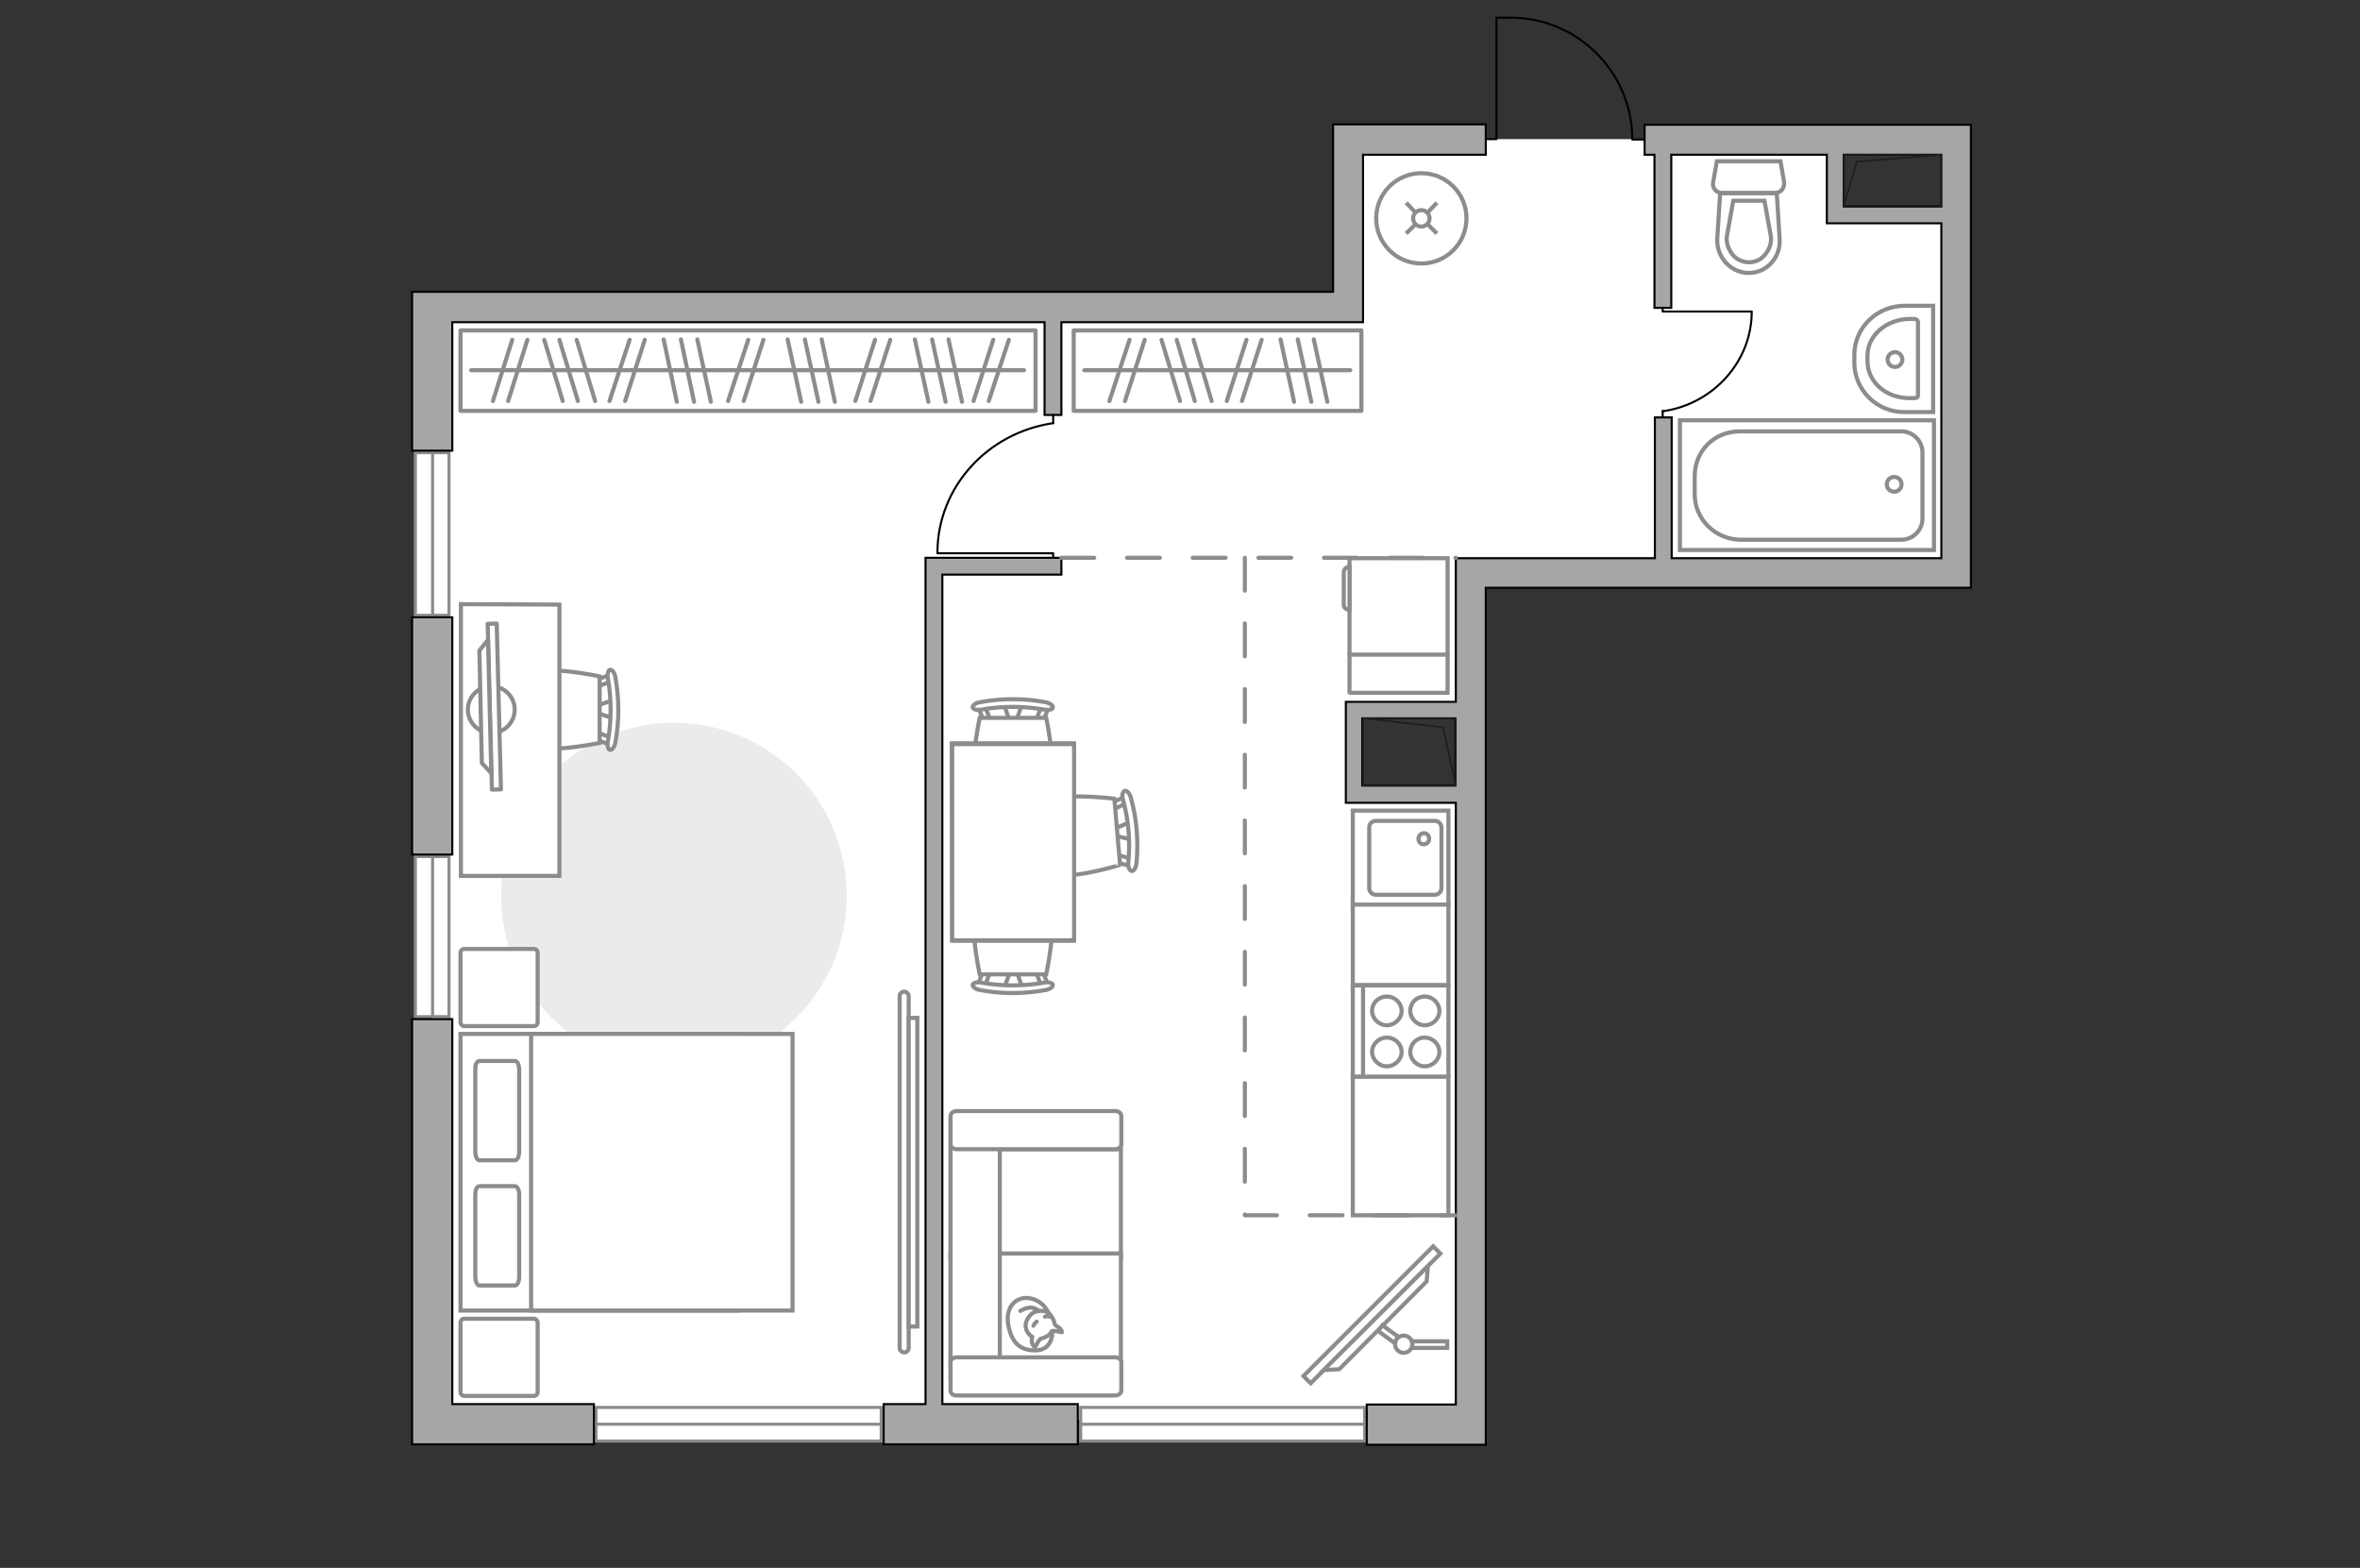 <?xml version="1.0" encoding="utf-8"?>
<!-- Generator: Adobe Illustrator 27.2.0, SVG Export Plug-In . SVG Version: 6.00 Build 0)  -->
<svg version="1.1" id="Слой_1" xmlns="http://www.w3.org/2000/svg" xmlns:xlink="http://www.w3.org/1999/xlink" x="0px" y="0px"
	 viewBox="0 0 575 382" style="enable-background:new 0 0 575 382;" xml:space="preserve">
<rect x="0" y="0" width="575" height="382" fill="#333333" stroke="none"/>
<style type="text/css">
	.st0{fill:#FFFFFF;}
	.st1{fill:#EBEBEB;}
	.st2{fill:none;stroke:#000000;stroke-width:0.5;stroke-linecap:round;stroke-linejoin:round;stroke-miterlimit:10;}
	.st3{fill:#FFFFFF;stroke:#8C8C8C;stroke-miterlimit:10;}
	.st4{fill:none;stroke:#8C8C8C;stroke-linecap:round;stroke-linejoin:round;stroke-miterlimit:10;}
	.st5{fill:#FFFFFF;stroke:#8C8C8C;stroke-linecap:round;stroke-linejoin:round;stroke-miterlimit:10;}
	.st6{fill:#FFFFFF;stroke:#8C8C8C;stroke-width:1;stroke-miterlimit:10;}
	.st7{fill:#FFFFFF;stroke:#8C8C8C;stroke-width:1;stroke-linecap:round;stroke-linejoin:round;stroke-miterlimit:10;}
	.st8{fill:none;stroke:#8C8C8C;stroke-miterlimit:10;}
	.st9{fill:#FFFFFF;stroke:#8C8C8C;stroke-width:0.75;stroke-linecap:round;stroke-miterlimit:10;}
	.st10{fill:none;stroke:#8C8C8C;stroke-width:0.75;stroke-linecap:round;stroke-miterlimit:10;}
	.st11{fill:#A6A6A6;stroke:#000000;stroke-width:0.5;stroke-miterlimit:10;}
	.st12{fill:none;stroke:#1E1E1C;stroke-width:0.4;stroke-linecap:round;stroke-linejoin:round;stroke-miterlimit:10;}
	.st13{fill:none;stroke:#8C8C8C;stroke-linecap:round;stroke-linejoin:round;stroke-miterlimit:10;stroke-dasharray:8;}
</style>
<g id="bg_1_">
	<polygon class="st0" points="477.3,52.4 447.2,52.4 447.2,33.9 328.4,33.9 328.4,140 477.3,140 	"/>
	<polygon class="st0" points="358.6,193.4 329.9,193.4 329.9,173.1 358.6,173.1 358.6,74.7 105.4,74.7 105.4,346 358.6,346 	"/>
</g>
<g id="furniture_1_">
	<path id="Vector_00000018230214309907092940000010685514113171712180_" class="st1" d="M122.1,218.2c0,23.3,18.8,42.1,42.1,42.1
		s42.1-18.8,42.1-42.1s-18.9-42.1-42.1-42.1S122.1,195,122.1,218.2z"/>
	<g id="Group_34_00000131357729684827830930000012805957739894113434_">
		<path id="Vector_158_00000103260605650052728730000000255758315248941215_" class="st2" d="M228.4,134.8h28.2v1.2"/>
		<path id="Vector_159_00000168118033140565176760000012845825513193275032_" class="st2" d="M256.6,101.2v1.9"/>
		<path id="Vector_160_00000113352549706209243170000010202646171073084057_" class="st2" d="M256.6,103.1
			c-15.9,2.3-28.2,15.5-28.2,31.6"/>
	</g>
	<g id="Group_34_00000183232754373737783850000008639801797284592574_">
		<path id="Vector_158_00000005240819060256628060000011028083018209383591_" class="st2" d="M426.7,75.9h-21.6V75"/>
		<path id="Vector_159_00000075120941778427722770000016916503792782404278_" class="st2" d="M405.1,101.6v-1.5"/>
		<path id="Vector_160_00000096051543980420806240000012312317506327573903_" class="st2" d="M405.1,100.2
			c12.2-1.7,21.7-12,21.7-24.3"/>
	</g>
	<rect x="329.6" y="220.3" class="st3" width="23.3" height="19.7"/>
	<rect x="329.6" y="262.3" class="st3" width="23.3" height="33.8"/>
	<g>
		<path id="Vector_8_00000060022435349786049450000008108749229748902289_" class="st3" d="M328.8,136.1v23.3c0,0.1,0.1,0.2,0.2,0.2
			h23.7v-23.6H329C328.9,135.9,328.8,136,328.8,136.1z"/>
		<path id="Vector_8_00000032622542939739454690000014088895674619119491_" class="st3" d="M328.8,159.6v9.1c0,0,0.1,0.1,0.2,0.1
			h23.7v-9.3H329C328.9,159.6,328.8,159.6,328.8,159.6z"/>
		<path id="Vector_9_00000137824235760844511700000001212438574142922429_" class="st3" d="M328.8,148.6v-10.5
			c-0.8,0-1.4,0.6-1.4,1.4v7.7C327.3,148,328,148.6,328.8,148.6z"/>
	</g>
	<g>
		<g id="Group_2_00000055670315277959884490000013264632776197297589_">
			<g id="Group_3_00000177453040150098565940000006826517135048852907_">
				<path id="Vector_10_00000096052615661235070640000009999517388812284052_" class="st3" d="M244.7,240.7l1.6-4.6h1.2l1.6,4.6
					H244.7z"/>
			</g>
			<g id="Group_4_00000067203214914739692280000014501012934283987626_">
				<path id="Vector_11_00000168086415824194996740000004893833166378718907_" class="st3" d="M253.3,236.3c0.4,0,0.7,0.2,0.8,0.5
					l1.4,3.6c0.1,0.4-0.1,0.6-0.6,0.7c-0.5,0.1-1-0.2-1-0.4l-1.4-3.6c-0.1-0.4,0.2-0.6,0.6-0.7C253.1,236.3,253.2,236.3,253.3,236.3
					z"/>
			</g>
			<g id="Group_5_00000140009535643643993210000014543843655131777412_">
				<path id="Vector_12_00000130625596808831217660000006972576658835427766_" class="st3" d="M240.4,236.3c0.1,0,0.1,0,0.2,0
					c0.5,0.1,0.7,0.4,0.6,0.7l-1.4,3.6c-0.1,0.4-0.6,0.5-1.1,0.4c-0.5-0.1-0.7-0.4-0.6-0.7l1.4-3.6
					C239.6,236.5,239.9,236.3,240.4,236.3z"/>
			</g>
			<path id="Vector_13_00000053545375436517479120000004094819562787516311_" class="st3" d="M238.7,218.4c2.8-2.8,13.3-2.8,16.2,0
				c3.4,3.4,0,19,0,19h-16.2C238.7,237.4,235.3,221.8,238.7,218.4z"/>
			<path id="Vector_14_00000065050347986604921060000001108457725051910077_" class="st3" d="M239,239.4c5.1,0.9,10.4,0.9,15.5,0
				c1-0.2,1.9,0.1,2,0.5c0.1,0.5-0.6,1.1-1.7,1.3c-5.3,1-10.9,1-16.1,0c-1-0.2-1.8-0.8-1.7-1.3C237.1,239.5,238,239.2,239,239.4z"/>
		</g>
		<g id="Group_2_00000098918657765518303990000016208383352249037701_">
			<g id="Group_3_00000089572867873995194200000000476454973852528521_">
				<path id="Vector_10_00000130607336978162908410000002671412253153612194_" class="st3" d="M249,171.6l-1.6,4.6h-1.2l-1.6-4.6
					H249z"/>
			</g>
			<g id="Group_4_00000089541097320368126900000016443687530884515261_">
				<path id="Vector_11_00000119111108639370712620000018247049919837454229_" class="st3" d="M240.4,176c-0.4,0-0.7-0.2-0.8-0.5
					l-1.4-3.6c-0.1-0.4,0.1-0.6,0.6-0.7c0.5-0.1,1,0.2,1,0.4l1.4,3.6c0.1,0.4-0.2,0.6-0.6,0.7C240.5,176,240.5,176,240.4,176z"/>
			</g>
			<g id="Group_5_00000183933697118742017020000014983513018315195314_">
				<path id="Vector_12_00000130619742244513309740000010482608570716530110_" class="st3" d="M253.3,176c-0.1,0-0.1,0-0.2,0
					c-0.5-0.1-0.7-0.4-0.6-0.7l1.4-3.6c0.1-0.4,0.6-0.5,1.1-0.4c0.5,0.1,0.7,0.4,0.6,0.7l-1.4,3.6C254,175.8,253.6,176,253.3,176z"
					/>
			</g>
			<path id="Vector_13_00000159434953122416865680000008207980982895985816_" class="st3" d="M254.9,193.9c-2.8,2.8-13.3,2.8-16.2,0
				c-3.4-3.4,0-19,0-19h16.2C254.9,174.9,258.3,190.6,254.9,193.9z"/>
			<path id="Vector_14_00000085229419193825424740000007544444154674399122_" class="st3" d="M254.5,172.9c-5.1-0.9-10.4-0.9-15.5,0
				c-1,0.2-1.9-0.1-2-0.5c-0.1-0.5,0.6-1.1,1.7-1.3c5.3-1,10.9-1,16.1,0c1,0.2,1.8,0.8,1.7,1.3C256.5,172.8,255.5,173.1,254.5,172.9
				z"/>
		</g>
		<g id="Group_2_00000168834772616418684530000003166834720100685743_">
			<g id="Group_3_00000117666396822582472820000009212751924062812546_">
				<path id="Vector_10_00000081646247742004012310000014263879390911030947_" class="st3" d="M275.7,204.6l-4.7-1.2l-0.1-1.2
					l4.4-1.9L275.7,204.6z"/>
			</g>
			<g id="Group_4_00000096771981907083045050000004087891272264662975_">
				<path id="Vector_11_00000145780848553286590380000000788880187777930375_" class="st3" d="M270.6,196.3c0-0.4,0.2-0.8,0.5-0.8
					l3.6-1.7c0.4-0.2,0.7,0.1,0.8,0.5c0.1,0.5-0.1,1-0.4,1.1l-3.6,1.7c-0.4,0.2-0.7-0.1-0.8-0.5
					C270.6,196.5,270.6,196.4,270.6,196.3z"/>
			</g>
			<g id="Group_5_00000065041892672715258330000007136169600060998829_">
				<path id="Vector_12_00000026854215778425919010000014421027164141847457_" class="st3" d="M271.7,209.2c0-0.1,0-0.1,0-0.2
					c0.1-0.5,0.4-0.8,0.7-0.7l3.7,1.1c0.4,0.1,0.6,0.5,0.5,1.1c-0.1,0.5-0.4,0.8-0.7,0.7l-3.7-1.1
					C272,209.9,271.7,209.6,271.7,209.2z"/>
			</g>
			<path id="Vector_13_00000160188356317335948390000017742348590548849542_" class="st3" d="M254,212.3c-3.1-2.6-3.9-13-1.4-16.1
				c3.1-3.6,18.9-1.6,18.9-1.6l1.4,16.1C272.9,210.8,257.5,215.4,254,212.3z"/>
			<path id="Vector_14_00000166646768654213605290000005656704804635537304_" class="st3" d="M274.9,210.2
				c0.5-5.1,0.1-10.4-1.3-15.4c-0.3-1-0.1-1.9,0.4-2.1c0.5-0.2,1.2,0.5,1.5,1.6c1.5,5.2,1.9,10.7,1.4,16.1c-0.2,1.1-0.6,1.9-1.2,1.8
				C275.2,212.1,274.8,211.2,274.9,210.2z"/>
		</g>
		<g>
			<path id="Vector_35_00000132790381860316789850000010027163901364052923_" class="st3" d="M231.9,181.1h29.7v48.1h-24H232
				L231.9,181.1L231.9,181.1z"/>
			<path class="st3" d="M261.7,181.3h-29.7v47.8h29.7V181.3z"/>
		</g>
	</g>
	<g>
		<path id="Vector_98_00000054976483238583545630000016575727969782136991_" class="st3" d="M179.8,319.3v-67.4h-67.6v67.4H179.8z"
			/>
		<path id="Vector_99_00000132781250820491319320000012229200168851961516_" class="st3" d="M193.1,251.9v67.4h-63.7v-59.5v-7.9h8.7
			H193.1z"/>
		<path id="Vector_100_00000057851951228990344960000005888898102929993359_" class="st4" d="M115.8,291.1v20c0,1.2,0.5,2.1,1,2.1
			h8.7c0.5,0,1-0.9,1-2.1v-20c0-1.2-0.5-2.1-1-2.1h-8.7C116.1,289.1,115.8,290,115.8,291.1z"/>
		<path id="Vector_101_00000135651857169687273530000002599672308501811870_" class="st4" d="M115.8,260.6v20c0,1.2,0.5,2.1,1,2.1
			h8.7c0.5,0,1-0.9,1-2.1v-20c0-1.2-0.5-2.1-1-2.1h-8.7C116.1,258.6,115.8,259.4,115.8,260.6z"/>
	</g>
	<path id="Vector_5_00000053533201884471896220000005757747574466451642_" class="st5" d="M130.1,231.2h-17c-0.5,0-0.9,0.4-0.9,0.9
		v17c0,0.5,0.4,0.9,0.9,0.9h17c0.5,0,0.9-0.4,0.9-0.9v-17C130.9,231.5,130.6,231.2,130.1,231.2z"/>
	<path id="Vector_5_00000011717125713247478750000001552001438636126877_" class="st5" d="M130.1,321.3h-17c-0.5,0-0.9,0.4-0.9,0.9
		v17c0,0.5,0.4,0.9,0.9,0.9h17c0.5,0,0.9-0.4,0.9-0.9v-17C130.9,321.7,130.6,321.3,130.1,321.3z"/>
	<g>
		<path class="st3" d="M221.4,328.4c0,0.6-0.5,1.1-1.1,1.1c-0.6,0-1.1-0.5-1.1-1.1v-85.7c0-0.6,0.5-1.1,1.1-1.1
			c0.5,0,1.1,0.5,1.1,1.1V328.4z"/>
		<rect x="221.4" y="248" class="st3" width="2.1" height="75.2"/>
	</g>
	<g>
		
			<rect x="312" y="319.1" transform="matrix(0.707 -0.707 0.707 0.707 -128.615 330.234)" class="st6" width="44.7" height="2.5"/>
		<polygon class="st3" points="326.3,333.6 347.6,312.2 347.9,308.5 322.5,333.8 		"/>
		<g>
			<path class="st3" d="M344.1,327.5c0,0.4-0.1,0.6-0.3,0.9h8.8v-1.6H344C344,326.9,344.1,327.2,344.1,327.5z"/>
			<path class="st3" d="M339.9,327.3c0.1-0.6,0.4-1.2,0.8-1.6l-3.9-2.8l-1,1.4L339.9,327.3z"/>
		</g>
		<circle class="st3" cx="342" cy="327.5" r="2.1"/>
	</g>
	<g>
		<path id="Vector_55_00000170249290452466074710000002353317957064504464_" class="st3" d="M231.6,280v26.4h41.5V280H231.6z"/>
		<path id="Vector_56_00000147911296364094106160000001252852797400561326_" class="st3" d="M231.6,305.4v26.4h41.5v-26.4H231.6z"/>
		<path id="Vector_57_00000036969260198429161050000015138447840570252961_" class="st3" d="M243.6,275.4l-12-2.5v62.5h12V275.4z"/>
		<path id="Vector_58_00000008110947641032384990000012232655633562322608_" class="st3" d="M233.1,280h38.6c0.8,0,1.5-0.5,1.5-1.2
			v-6.9c0-0.6-0.6-1.2-1.5-1.2h-38.6c-0.8,0-1.5,0.5-1.5,1.2v6.9C231.6,279.5,232.3,280,233.1,280z"/>
		<path id="Vector_59_00000006698616659524186350000016718073662027787920_" class="st3" d="M233.1,340h38.6c0.8,0,1.5-0.5,1.5-1.2
			v-6.9c0-0.6-0.6-1.2-1.5-1.2h-38.6c-0.8,0-1.5,0.5-1.5,1.2v6.9C231.6,339.6,232.3,340,233.1,340z"/>
		<g>
			<path class="st5" d="M256.4,324.4c0,0,0.2,4.4-3.8,4.6c-4,0.2-6.3-1.9-7-6.6c-0.6-4.6,2.6-6.8,5.7-6
				C254.3,317.1,256.4,320,256.4,324.4z"/>
			<path class="st5" d="M253.5,326.2c0,0-0.5,0.5-0.9,1.3c-0.4,0.8-0.5,0.7-0.5,0.7s-0.9-0.7-0.7-1.9c0.1-0.6,0.1-0.6,0.1-0.6
				s-1.4-0.8-1.6-2.4s1.2-3.2,2.1-3.6c1-0.4,2.5-0.5,3.3,0.1c0.8,0.5,1.5,1.8,1.6,2.6c0.2,0.8,1.3,0.9,1.6,1.6
				c0.4,0.6,0.2,0.6,0.2,0.6s-2-0.5-2.4-0.3C256,324.5,256.2,325.4,253.5,326.2z"/>
			<path class="st5" d="M252.6,322c0,0-0.5,0.3-0.8,1"/>
			<path class="st5" d="M254.6,320.8c0,0,0.6-0.3,1.2,0"/>
			<path class="st4" d="M253,319.4c0,0-0.2-0.6-1.7-0.8c-1.3-0.1-2.7,0.8-2.7,0.8"/>
		</g>
	</g>
	<g id="Group_2_00000083803512767384648040000017765694160529041309_">
		<g id="Group_3_00000088126678327501937490000008818613421488283311_">
			<path id="Vector_10_00000054238263580224482020000013062905932892235701_" class="st3" d="M149.3,175l-4.6-1.6v-1.2l4.6-1.6V175z
				"/>
		</g>
		<g id="Group_4_00000151525394445883954110000005043767180399763343_">
			<path id="Vector_11_00000150789922489750278490000015731469131223031965_" class="st3" d="M145,166.4c0-0.4,0.2-0.7,0.5-0.8
				l3.6-1.4c0.4-0.1,0.6,0.1,0.7,0.6c0.1,0.5-0.2,1-0.4,1l-3.6,1.4c-0.4,0.1-0.6-0.2-0.7-0.6C145,166.6,145,166.5,145,166.4z"/>
		</g>
		<g id="Group_5_00000083069768012897383280000010682783313265518267_">
			<path id="Vector_12_00000122696304176183200150000006061965631626052775_" class="st3" d="M145,179.3c0-0.1,0-0.1,0-0.2
				c0.1-0.5,0.4-0.7,0.7-0.6l3.6,1.4c0.4,0.1,0.5,0.6,0.4,1.1c-0.1,0.5-0.4,0.7-0.7,0.6l-3.6-1.4C145.2,180.1,145,179.7,145,179.3z"
				/>
		</g>
		<path id="Vector_13_00000050651961232171164230000014910826780031352714_" class="st3" d="M127.1,181c-2.8-2.8-2.8-13.3,0-16.2
			c3.4-3.4,19,0,19,0V181C146.1,181,130.5,184.3,127.1,181z"/>
		<path id="Vector_14_00000008129192164946199510000011101873998534694065_" class="st3" d="M148.1,180.7c0.9-5.1,0.9-10.4,0-15.5
			c-0.2-1,0.1-1.9,0.5-2c0.5-0.1,1.1,0.6,1.3,1.7c1,5.3,1,10.9,0,16.1c-0.2,1-0.8,1.8-1.3,1.7C148.2,182.6,147.9,181.7,148.1,180.7z
			"/>
	</g>
	<path id="Vector_36_00000130612862839455153220000009104079206920301194_" class="st3" d="M136.3,147.3v66.1h-24v-53.5v-12.7
		L136.3,147.3L136.3,147.3z"/>
	<g>
		<circle class="st5" cx="119.7" cy="172.9" r="5.7"/>
		<g>
			
				<rect x="119.3" y="151.9" transform="matrix(1 -2.553977e-02 2.553977e-02 1 -4.357 3.13)" class="st7" width="2.2" height="40.4"/>
			<polygon class="st5" points="116.8,158.5 117.4,185.9 119.7,188.4 118.9,155.9 			"/>
		</g>
	</g>
	<rect x="112.2" y="80.5" class="st4" width="140.1" height="19.6"/>
	<line class="st4" x1="161.7" y1="82.7" x2="164.9" y2="97.9"/>
	<line class="st4" x1="165.9" y1="82.7" x2="169.1" y2="97.9"/>
	<line class="st4" x1="169.9" y1="82.7" x2="173.2" y2="97.9"/>
	<line class="st4" x1="191.9" y1="82.7" x2="195.2" y2="97.9"/>
	<line class="st4" x1="196.1" y1="82.7" x2="199.4" y2="97.9"/>
	<line class="st4" x1="200.2" y1="82.7" x2="203.4" y2="97.9"/>
	<line class="st4" x1="153.4" y1="82.8" x2="148.5" y2="97.7"/>
	<line class="st4" x1="157.1" y1="82.8" x2="152.3" y2="97.7"/>
	<line class="st4" x1="182.3" y1="82.8" x2="177.4" y2="97.7"/>
	<line class="st4" x1="186" y1="82.8" x2="181.2" y2="97.7"/>
	<line class="st4" x1="242" y1="82.8" x2="237.2" y2="97.7"/>
	<line class="st4" x1="245.8" y1="82.8" x2="240.9" y2="97.7"/>
	<line class="st4" x1="222.9" y1="82.7" x2="226.2" y2="97.9"/>
	<line class="st4" x1="227.1" y1="82.7" x2="230.4" y2="97.9"/>
	<line class="st4" x1="231.1" y1="82.7" x2="234.4" y2="97.9"/>
	<line class="st4" x1="213.2" y1="82.8" x2="208.4" y2="97.7"/>
	<line class="st4" x1="216.9" y1="82.8" x2="212.1" y2="97.7"/>
	<line class="st4" x1="124.8" y1="82.8" x2="120.1" y2="97.7"/>
	<line class="st4" x1="128.5" y1="82.8" x2="123.8" y2="97.7"/>
	<line class="st4" x1="132.6" y1="82.8" x2="137.1" y2="97.7"/>
	<line class="st4" x1="140.5" y1="82.8" x2="145" y2="97.7"/>
	<line class="st4" x1="136.3" y1="82.8" x2="140.8" y2="97.7"/>
	<line class="st4" x1="114.8" y1="90.2" x2="249.5" y2="90.2"/>
	<rect x="261.6" y="80.5" class="st4" width="70.1" height="19.6"/>
	<line class="st4" x1="312" y1="82.7" x2="315.3" y2="97.9"/>
	<line class="st4" x1="316.2" y1="82.7" x2="319.5" y2="97.9"/>
	<line class="st4" x1="320.1" y1="82.7" x2="323.4" y2="97.9"/>
	<line class="st4" x1="303.7" y1="82.8" x2="298.9" y2="97.7"/>
	<line class="st4" x1="307.4" y1="82.8" x2="302.6" y2="97.7"/>
	<line class="st4" x1="275.2" y1="82.8" x2="270.3" y2="97.7"/>
	<line class="st4" x1="278.9" y1="82.8" x2="274.1" y2="97.7"/>
	<line class="st4" x1="283" y1="82.8" x2="287.5" y2="97.7"/>
	<line class="st4" x1="290.8" y1="82.8" x2="295.2" y2="97.7"/>
	<line class="st4" x1="286.7" y1="82.8" x2="291.1" y2="97.7"/>
	<line class="st4" x1="264.2" y1="90.2" x2="329" y2="90.2"/>
	<g>
		<circle class="st3" cx="346.3" cy="53.2" r="11"/>
		<line class="st8" x1="350.1" y1="56.9" x2="347.9" y2="54.7"/>
		<circle class="st3" cx="346.3" cy="53.2" r="2"/>
		<line class="st8" x1="344.8" y1="51.7" x2="342.6" y2="49.4"/>
		<line class="st8" x1="342.6" y1="56.9" x2="344.8" y2="54.7"/>
		<line class="st8" x1="347.9" y1="51.7" x2="350.1" y2="49.4"/>
	</g>
</g>
<g id="windows_1_">
	<g>
		<rect x="263.3" y="342.9" class="st9" width="69.2" height="8.2"/>
		<line class="st10" x1="332.5" y1="347" x2="263.3" y2="347"/>
	</g>
	<g>
		<rect x="145.2" y="342.9" class="st9" width="69.5" height="8.2"/>
		<line class="st10" x1="214.8" y1="347" x2="145.1" y2="347"/>
	</g>
	<g>
		<rect x="101.2" y="208.7" class="st9" width="8.2" height="39"/>
		<line class="st10" x1="105.4" y1="247.7" x2="105.4" y2="208.8"/>
	</g>
	<g>
		<rect x="101.2" y="110.3" class="st9" width="8.2" height="39.6"/>
		<line class="st10" x1="105.4" y1="149.9" x2="105.4" y2="110.3"/>
	</g>
</g>
<g id="plan">
	<path class="st2" d="M362,33.9h2.6V4.3h3.4c16.4,0,29.7,13.3,29.7,29.7l0,0h3.1"/>
	<g>
		<rect x="100.4" y="150.4" class="st11" width="9.8" height="57.8"/>
		<polygon class="st11" points="110.2,342.1 110.2,248.3 100.4,248.3 100.4,351.9 102,351.9 110.2,351.9 144.7,351.9 144.7,342.1 		
			"/>
		<polygon class="st11" points="229.6,342.1 229.6,140 258.6,140 258.6,135.9 229.6,135.9 226.8,135.9 225.5,135.9 225.5,342.1 
			215.3,342.1 215.3,351.9 262.6,351.9 262.6,342.1 		"/>
		<path class="st11" d="M362,346v-3.8V143.2h118.2v-0.5v-6.8V37.7v-4.6v-2.7h-79.5v7.3h2.4V75h4.1V37.7h37.9v12.6v4.1h4.1H473v81.6
			h-65.7v-34.3h-4.1v34.3h-41.2h-4h-3.3v35h-22.7h-4.1v4.1v16.4v4.1h4.1h22.7v146.6h-21.7v9.8H362V346z M449.2,50.3V37.7H473v12.6
			H449.2z M331.9,191.4V175h22.7v16.4H331.9z"/>
		<polygon class="st11" points="254.5,78.5 254.5,101.1 258.6,101.1 258.6,78.5 324.8,78.5 332.1,78.5 332.1,71.1 332.1,37.7 
			362,37.7 362,30.3 332.1,30.3 324.8,30.3 324.8,37.7 324.8,71.1 110.2,71.1 107.5,71.1 100.4,71.1 100.4,109.8 110.2,109.8 
			110.2,78.5 		"/>
	</g>
	<g>
		<polyline class="st12" points="449.2,50.3 452.4,39.4 473,37.7 		"/>
		<rect x="449.2" y="37.7" class="st12" width="23.7" height="12.7"/>
	</g>
	<g>
		<polyline class="st12" points="332.1,175 351.6,177.2 354.7,191.4 		"/>
		<rect x="332.1" y="175" class="st12" width="22.6" height="16.4"/>
	</g>
	<line class="st13" x1="258.6" y1="135.9" x2="354.7" y2="135.9"/>
	<polyline class="st13" points="303.3,135.9 303.3,296.1 354.7,296.1 	"/>
	<g>
		<path id="wc_00000173851967494867292780000013463042780359383732_" class="st3" d="M431.4,57.8"/>
		<g id="Group_26_00000100347152768757593320000015534205166845162370_">
			<path id="Vector_130_00000139973117767993459360000016263661759207957432_" class="st3" d="M432.5,47h-13c-1.3,0-2.4-1.2-2.1-2.6
				l0.9-5.1h15.5l0.9,5.1C434.8,45.8,433.9,47,432.5,47z"/>
			<path id="Vector_131_00000123429524247205412450000005663689487717781909_" class="st3" d="M426.1,66.5c-4.4,0-7.9-3.8-7.7-8.3
				l0.7-11.1h13.8l0.7,11.1C433.9,62.8,430.4,66.5,426.1,66.5z"/>
			<path id="Vector_132_00000150071265979084267640000003362728592669026195_" class="st3" d="M422.3,48.9l-1.6,8.9
				c-0.1,1.6,0.5,3.1,1.5,4.3c1,1.2,2.5,1.8,3.9,1.8c1.5,0,2.9-0.6,3.9-1.8c1-1.2,1.6-2.6,1.5-4.3l-1.6-8.9H422.3z"/>
		</g>
	</g>
	<g>
		<path id="Vector_134_00000127033763054325985810000013693929877574615427_" class="st3" d="M451.8,88.4v-1.9c0-6.7,5.5-12,12.3-12
			h6.9v25.9h-6.9C457.3,100.5,451.8,95,451.8,88.4z"/>
		<path id="Vector_133_00000003807413180228340810000015003578326175250825_" class="st3" d="M455,88v-1.4c0-4.9,4.7-8.9,10.4-8.9h1
			c0.5,0,0.9,0.4,0.9,0.7v17.9c0,0.5-0.4,0.7-0.9,0.7h-1C459.6,97.1,455,93.1,455,88z"/>
		<circle class="st3" cx="461.7" cy="87.6" r="1.8"/>
	</g>
	<g>
		<g>
			<path id="Vector_135_00000071536230767676918550000009517314252359811240_" class="st3" d="M409.3,102.4h61.9V134h-61.9V102.4z"
				/>
			<path id="Vector_136_00000092449091446710461450000001526458430065681342_" class="st3" d="M412.9,120.4v-4.3c0-6.4,4.9-11,11-11
				h39.3c2.9,0,5.2,2.3,5.2,5.2v16c0,2.9-2.3,5.2-5.2,5.2H424C417.9,131.4,412.9,126.5,412.9,120.4z"/>
		</g>
		<circle class="st3" cx="461.5" cy="118" r="1.8"/>
	</g>
	<g>
		<path id="Vector_142_00000137111345539083916070000012589825642582964380_" class="st3" d="M352.9,262.3v-22.2h-23.3v22.2H352.9z"
			/>
		<g id="Group_28_00000110471426083301091750000011786577937040752263_">
			<g id="Group_29_00000040566184142867606730000001201883776413874079_">
				<path id="Vector_143_00000165200366049927421800000015874933549799195042_" class="st3" d="M343.6,246.3c0,1.8,1.6,3.5,3.5,3.5
					c2,0,3.6-1.6,3.6-3.5c0-1.9-1.6-3.5-3.6-3.5C345.1,242.8,343.6,244.3,343.6,246.3z"/>
				<path id="Vector_144_00000010274882295599420560000013588716514789011335_" class="st3" d="M334.3,246.3c0,1.8,1.6,3.5,3.6,3.5
					c1.9,0,3.6-1.6,3.6-3.5c0-1.9-1.6-3.5-3.6-3.5S334.3,244.3,334.3,246.3z"/>
			</g>
			<g id="Group_30_00000057105909790542945910000009095617340153823368_">
				<path id="Vector_145_00000131335319082264376190000013012426249566795937_" class="st3" d="M343.6,256.3c0,1.8,1.6,3.5,3.5,3.5
					c2,0,3.6-1.6,3.6-3.5c0-1.9-1.6-3.5-3.6-3.5C345.1,252.8,343.6,254.4,343.6,256.3z"/>
				<path id="Vector_146_00000016058795043352684830000015462672517741684902_" class="st3" d="M334.3,256.3c0,1.8,1.6,3.5,3.6,3.5
					c1.9,0,3.6-1.6,3.6-3.5c0-1.9-1.6-3.5-3.6-3.5S334.3,254.4,334.3,256.3z"/>
			</g>
		</g>
		<path id="Vector_147_00000182488760386197308420000003869202260408902785_" class="st3" d="M332.1,240.1v22"/>
	</g>
	<g>
		<g id="Group_27_00000104673819686847143210000002263072385540193939_">
			<path id="Vector_140_00000158019740241025576410000002443080982558945952_" class="st3" d="M329.6,197.5v22.9h23.3v-22.9H329.6z"
				/>
		</g>
		<path id="Vector_141_00000044173804129136736960000001699240247751979927_" class="st3" d="M351.2,216.4v-14.8
			c0-0.8-0.7-1.6-1.6-1.6h-14.4c-0.9,0-1.6,0.7-1.6,1.6v14.8c0,0.8,0.7,1.6,1.6,1.6h14.4C350.5,218,351.2,217.2,351.2,216.4z"/>
		<path id="Vector_139_00000111167329378215351170000005634239252622887849_" class="st3" d="M345.6,204.4c0-0.7,0.6-1.4,1.3-1.4
			c0.7,0,1.3,0.5,1.3,1.4c0,0.7-0.6,1.3-1.3,1.3C346.1,205.7,345.6,205.1,345.6,204.4z"/>
	</g>
</g>
<g id="points">
	<path id="hallway" class="st11" d="M331.5,118"/>
	<path id="wc_x5F_bedroom" class="st11" d="M440.2,118"/>
	<path id="bedroom_x5F_1" class="st11" d="M175.4,216"/>
	<path id="bedroom_x5F_2" class="st11" d="M303.3,316.2"/>
	<path id="kitchen" class="st11" d="M329.6,231.9"/>
</g>
</svg>
